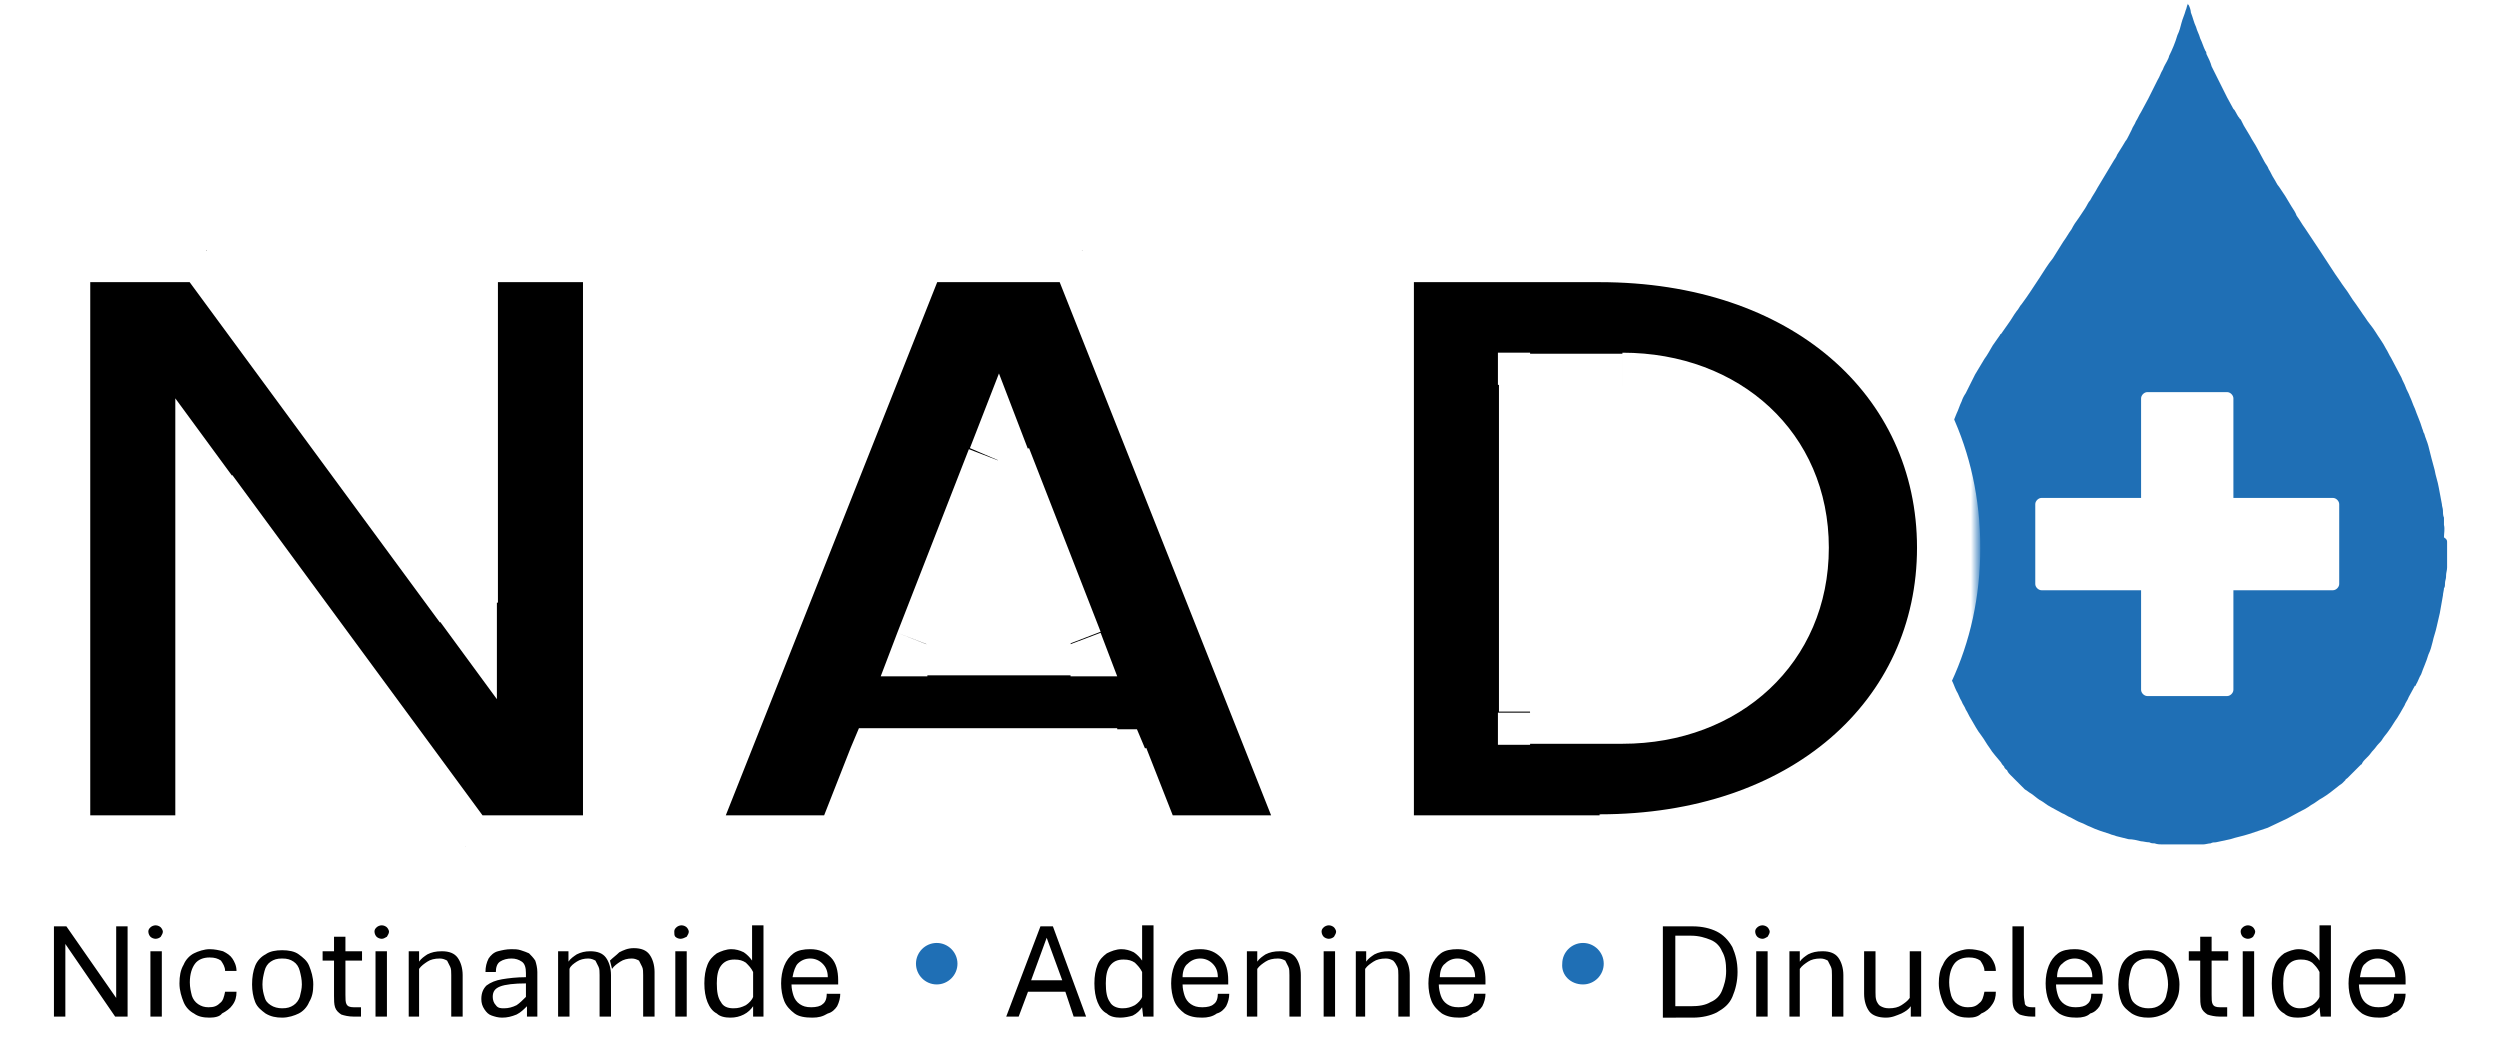 <?xml version="1.0" encoding="utf-8"?>
<!-- Generator: Adobe Illustrator 27.6.1, SVG Export Plug-In . SVG Version: 6.00 Build 0)  -->
<svg version="1.1" id="Layer_1" xmlns="http://www.w3.org/2000/svg" xmlns:xlink="http://www.w3.org/1999/xlink" x="0px" y="0px"
	 viewBox="0 0 241 100" style="enable-background:new 0 0 241 100;" xml:space="preserve">
<style type="text/css">
	.st0{clip-path:url(#SVGID_00000014632084224892973620000001337763572075279295_);}
	.st1{fill-rule:evenodd;clip-rule:evenodd;fill:#1F6FB5;}
	.st2{fill:#FFFFFF;}
	.st3{fill:#FFFFFF;filter:url(#Adobe_OpacityMaskFilter);}
	.st4{mask:url(#mask0_1859_4727_00000091016949133106675610000001872457272590881976_);}
	.st5{fill:#1F6FB5;}
</style>
<g>
	<defs>
		<rect id="SVGID_1_" width="240.8" height="100"/>
	</defs>
	<clipPath id="SVGID_00000045590068306804890820000006452354470457479572_">
		<use xlink:href="#SVGID_1_"  style="overflow:visible;"/>
	</clipPath>
	<g style="clip-path:url(#SVGID_00000045590068306804890820000006452354470457479572_);">
		<path class="st1" d="M235.9,52.3v1.2c0,0.1,0,0.2,0,0.4c0,0.1,0,0.2,0,0.3c0,0.2,0,0.3,0,0.5c0,0,0,0,0,0c0,0.3-0.1,0.5-0.1,0.8
			c0,0,0,0.1,0,0.1c0,0.2-0.1,0.4-0.1,0.6c0,0.2,0,0.4-0.1,0.5c0,0.2-0.1,0.5-0.1,0.7c-0.1,0.6-0.2,1.1-0.3,1.7
			c-0.1,0.4-0.2,0.9-0.3,1.3c-0.1,0.5-0.3,1-0.4,1.5c-0.1,0.4-0.2,0.8-0.4,1.2c-0.2,0.7-0.5,1.3-0.7,1.9c-0.2,0.3-0.3,0.7-0.5,1
			c0,0.1,0,0.1-0.1,0.1c-0.2,0.4-0.4,0.7-0.6,1.1c-0.1,0.3-0.3,0.5-0.4,0.8c-0.1,0.2-0.3,0.5-0.4,0.7c-0.1,0.2-0.2,0.3-0.3,0.5
			c-0.3,0.4-0.5,0.8-0.8,1.2c-0.2,0.3-0.4,0.5-0.6,0.8c-0.1,0.2-0.3,0.4-0.4,0.5c-0.2,0.2-0.3,0.4-0.5,0.6c-0.2,0.2-0.3,0.4-0.5,0.6
			c0,0-0.1,0.1-0.1,0.1c-0.1,0.1-0.1,0.1-0.2,0.2c-0.1,0.1-0.2,0.2-0.3,0.4c0,0.1-0.1,0.1-0.1,0.1c-0.4,0.4-0.7,0.7-1.1,1.1
			c-0.1,0.1-0.1,0.1-0.2,0.2c-0.1,0.1-0.2,0.1-0.2,0.2c-0.1,0.1-0.2,0.2-0.3,0.3c-0.1,0.1-0.3,0.2-0.4,0.3c-0.5,0.4-1,0.8-1.5,1.1
			c-0.4,0.2-0.7,0.5-1.1,0.7c-0.4,0.3-0.8,0.5-1.2,0.7c-0.4,0.2-0.7,0.4-1.1,0.6c-0.6,0.3-1.3,0.6-1.9,0.9c-0.6,0.2-1.2,0.4-1.8,0.6
			c-0.6,0.2-1.2,0.3-1.8,0.5c-0.5,0.1-0.9,0.2-1.4,0.3c-0.2,0-0.3,0-0.5,0.1c-0.2,0-0.5,0.1-0.7,0.1c0,0-0.1,0-0.1,0
			c-0.1,0-0.2,0-0.4,0c-0.1,0-0.2,0-0.3,0c-0.2,0-0.4,0-0.6,0c-0.1,0-0.1,0-0.2,0c-0.4,0-0.8,0-1.2,0c-0.1,0-0.1,0-0.2,0
			c-0.2,0-0.4,0-0.6,0c-0.1,0-0.3,0-0.4,0c0,0,0,0,0,0c-0.2,0-0.4,0-0.7-0.1c-0.2,0-0.3,0-0.5-0.1c-0.3,0-0.6-0.1-0.8-0.1
			c-0.4-0.1-0.8-0.2-1.2-0.2c-0.4-0.1-0.8-0.2-1.2-0.3c-0.2-0.1-0.4-0.1-0.6-0.2c-0.6-0.2-1.3-0.4-1.9-0.7c-0.3-0.1-0.6-0.3-0.9-0.4
			c-0.3-0.1-0.6-0.3-1-0.5c-0.3-0.1-0.5-0.3-0.8-0.4c-0.4-0.2-0.7-0.4-1.1-0.6c-0.4-0.2-0.7-0.5-1.1-0.7c-0.3-0.2-0.5-0.4-0.8-0.6
			c-0.2-0.1-0.4-0.3-0.6-0.4c0,0-0.1-0.1-0.1-0.1c-0.1-0.1-0.3-0.3-0.4-0.4c-0.1-0.1-0.2-0.2-0.3-0.3c-0.1-0.1-0.2-0.2-0.3-0.3
			c-0.1-0.1-0.2-0.2-0.3-0.3c-0.1-0.1-0.2-0.2-0.3-0.4c0-0.1-0.1-0.1-0.1-0.1c-0.1-0.1-0.2-0.2-0.2-0.3c-0.1-0.1-0.2-0.2-0.3-0.4
			c-0.4-0.5-0.8-0.9-1.1-1.4c-0.3-0.4-0.5-0.8-0.8-1.2c-0.4-0.5-0.7-1.1-1-1.6c-0.2-0.3-0.3-0.6-0.5-0.9c-0.1-0.3-0.3-0.5-0.4-0.8
			c-0.2-0.3-0.3-0.7-0.5-1c-0.2-0.4-0.3-0.8-0.5-1.1c-0.1-0.2-0.2-0.5-0.3-0.7c-0.2-0.5-0.3-1-0.5-1.4c-0.1-0.4-0.3-0.9-0.4-1.3
			c-0.1-0.2-0.1-0.5-0.2-0.7c-0.1-0.6-0.3-1.2-0.4-1.7c-0.1-0.4-0.2-0.8-0.2-1.2c0-0.3-0.1-0.6-0.1-0.9c0-0.2,0-0.4-0.1-0.5
			c0-0.1,0-0.1,0-0.2c0-0.1,0-0.2,0-0.3c0,0,0,0,0,0c0-0.3,0-0.5-0.1-0.8c0-0.1,0-0.2,0-0.3c0-0.1,0-0.2,0-0.2c0-0.1,0-0.3,0-0.4
			c0-0.1,0-0.1,0-0.2c0-0.2,0-0.3,0-0.5c0-0.5,0-1,0-1.6c0-0.1,0-0.2,0-0.4c0-0.1,0-0.2,0-0.4c0-0.2,0-0.4,0-0.5c0,0,0,0,0,0
			c0-0.2,0-0.5,0.1-0.7c0-0.1,0-0.1,0-0.2c0,0,0-0.1,0-0.1c0-0.2,0.1-0.5,0.1-0.7c0.1-0.5,0.1-0.9,0.2-1.4c0.1-0.4,0.2-0.8,0.2-1.2
			c0.1-0.4,0.2-0.9,0.3-1.3c0.1-0.3,0.2-0.7,0.3-1c0.1-0.3,0.2-0.6,0.2-0.8c0.2-0.6,0.4-1.2,0.6-1.8c0.1-0.2,0.2-0.5,0.2-0.7
			c0.2-0.5,0.4-1,0.6-1.5c0.2-0.4,0.3-0.8,0.5-1.2c0.1-0.3,0.2-0.5,0.4-0.8c0.1-0.2,0.2-0.4,0.3-0.6c0.2-0.4,0.4-0.8,0.6-1.2
			c0.3-0.5,0.6-1,0.9-1.5c0.3-0.4,0.5-0.8,0.8-1.3c0.2-0.3,0.5-0.7,0.7-1c0,0,0-0.1,0.1-0.1c0.2-0.3,0.5-0.7,0.7-1
			c0.3-0.4,0.5-0.8,0.8-1.2c0.2-0.2,0.3-0.5,0.5-0.7c0.6-0.8,1.1-1.6,1.7-2.5c0.4-0.6,0.8-1.3,1.3-1.9c0.3-0.5,0.7-1.1,1-1.6
			c0.3-0.4,0.5-0.8,0.8-1.2c0.2-0.4,0.4-0.7,0.7-1.1c0.2-0.3,0.4-0.6,0.6-0.9c0.2-0.3,0.3-0.6,0.5-0.8c0.2-0.4,0.5-0.8,0.7-1.2
			c0.3-0.5,0.6-1,0.9-1.5c0.2-0.3,0.4-0.7,0.6-1c0.1-0.2,0.3-0.4,0.4-0.7c0.2-0.3,0.3-0.5,0.5-0.8l0.3-0.5c0.1-0.1,0.2-0.3,0.3-0.5
			c0.1-0.2,0.2-0.4,0.3-0.6c0.1-0.3,0.3-0.5,0.4-0.8c0,0,0,0,0,0c0.2-0.3,0.3-0.6,0.5-0.9c0.2-0.4,0.5-0.9,0.7-1.3
			c0.3-0.6,0.6-1.2,0.9-1.8c0.2-0.3,0.3-0.7,0.5-1c0.1-0.3,0.3-0.6,0.4-0.8c0.1-0.2,0.2-0.4,0.2-0.5c0.3-0.6,0.6-1.3,0.8-2
			c0.2-0.4,0.3-0.8,0.4-1.2c0.1-0.4,0.3-0.8,0.4-1.2c0.1-0.2,0.1-0.4,0.2-0.6c0,0,0-0.1,0-0.1c0,0,0,0,0,0c0,0,0,0,0,0
			c0,0.1,0,0.1,0.1,0.2c0.1,0.2,0.2,0.5,0.2,0.7c0.2,0.5,0.3,1,0.5,1.4c0.1,0.4,0.3,0.7,0.4,1.1c0.2,0.4,0.3,0.8,0.5,1.2
			c0.1,0.1,0.1,0.2,0.1,0.3c0.2,0.4,0.4,0.8,0.5,1.2c0.5,1,1,2,1.5,3c0.2,0.4,0.4,0.7,0.6,1.1c0,0,0.1,0.1,0.1,0.1
			c0.2,0.3,0.3,0.6,0.5,0.8c0,0,0,0.1,0.1,0.1c0.1,0.2,0.2,0.4,0.3,0.6c0.2,0.3,0.4,0.7,0.6,1c0.2,0.4,0.5,0.8,0.7,1.2
			c0.2,0.4,0.5,0.9,0.7,1.3c0.1,0.2,0.3,0.4,0.4,0.7c0.2,0.3,0.3,0.6,0.5,0.9c0.2,0.3,0.3,0.6,0.5,0.8c0.2,0.3,0.4,0.6,0.6,0.9
			c0.2,0.3,0.4,0.7,0.6,1c0.2,0.3,0.4,0.6,0.5,0.9c0.3,0.4,0.5,0.8,0.8,1.2c1,1.5,2,3,2.9,4.4c0.3,0.4,0.6,0.9,0.9,1.3
			c0.4,0.5,0.7,1.1,1.1,1.6c0.3,0.4,0.6,0.9,0.9,1.3c0.3,0.5,0.7,0.9,1,1.4c0.3,0.5,0.7,1,1,1.6c0.2,0.3,0.3,0.6,0.5,0.9
			c0,0,0,0,0,0c0.3,0.6,0.7,1.3,1,1.9c0.1,0.3,0.3,0.6,0.4,0.9c0.1,0.3,0.3,0.6,0.4,0.9c0.2,0.4,0.3,0.8,0.5,1.2
			c0.2,0.6,0.5,1.2,0.7,1.9c0.1,0.2,0.1,0.4,0.2,0.5c0.1,0.4,0.3,0.8,0.4,1.2c0.2,0.8,0.4,1.6,0.6,2.3c0.1,0.6,0.3,1.1,0.4,1.7
			c0.1,0.5,0.2,1.1,0.3,1.6c0,0.2,0.1,0.4,0.1,0.6c0,0.2,0,0.5,0.1,0.7c0,0.2,0,0.5,0,0.7c0.1,0.4,0,0.8,0,1.2
			C235.9,52,235.9,52.1,235.9,52.3L235.9,52.3z"/>
		<path class="st2" d="M224.9,48h-9.6v-9.6c0-0.3-0.3-0.6-0.6-0.6h-7.7c-0.3,0-0.6,0.3-0.6,0.6V48h-9.6c-0.3,0-0.6,0.3-0.6,0.6v7.7
			c0,0.3,0.3,0.6,0.6,0.6h9.6v9.6c0,0.3,0.3,0.6,0.6,0.6h7.7c0.3,0,0.6-0.3,0.6-0.6v-9.6h9.6c0.3,0,0.6-0.3,0.6-0.6v-7.7
			C225.5,48.3,225.2,48,224.9,48z"/>
		<path d="M5.6,81.6V24.1h14.3l25,34v-34h14.3v57.5H44.9l-25-34v34H5.6z M111,81.6l-3.3-8.4H84.9l-3.3,8.4H65.5l22.8-57.5h16.1
			L127,81.6H111z M89.3,62.1h13.9l-6.9-17.7L89.3,62.1z M133.2,81.6V24.1h21c19.7,0,33.6,11.9,33.6,28.7S174,81.6,154.2,81.6H133.2z
			 M147.5,68.7h8.9c9.8,0,16.8-6.6,16.8-15.8s-7-15.7-16.8-15.7h-8.9V68.7z"/>
		<defs>
			<filter id="Adobe_OpacityMaskFilter" filterUnits="userSpaceOnUse" x="2.5" y="21.1" width="188.4" height="63.6">
				<feColorMatrix  type="matrix" values="1 0 0 0 0  0 1 0 0 0  0 0 1 0 0  0 0 0 1 0"/>
			</filter>
		</defs>
		
			<mask maskUnits="userSpaceOnUse" x="2.5" y="21.1" width="188.4" height="63.6" id="mask0_1859_4727_00000091016949133106675610000001872457272590881976_">
			<path class="st3" d="M191.8,20.4H2v65.3h189.8V20.4z"/>
			<path d="M5.6,81.6V24.1h14.3l25,34v-34h14.3v57.5H44.9l-25-34v34H5.6z M111,81.6l-3.3-8.4H84.9l-3.3,8.4H65.5l22.8-57.5h16.1
				L127,81.6H111z M89.3,62.1h13.9l-6.9-17.7L89.3,62.1z M133.2,81.6V24.1h21c19.7,0,33.6,11.9,33.6,28.7S174,81.6,154.2,81.6H133.2
				z M147.5,68.7h8.9c9.8,0,16.8-6.6,16.8-15.8s-7-15.7-16.8-15.7h-8.9V68.7z"/>
		</mask>
		<g class="st4">
			<path class="st2" d="M5.6,81.6H2.5v3.1h3.1V81.6z M5.6,24.1v-3.1H2.5v3.1H5.6z M19.9,24.1l2.5-1.8l-0.9-1.2h-1.5V24.1z
				 M44.9,58.1l-2.5,1.8l5.5,7.5v-9.3H44.9z M44.9,24.1v-3.1h-3.1v3.1H44.9z M59.2,24.1h3.1v-3.1h-3.1V24.1z M59.2,81.6v3.1h3.1
				v-3.1H59.2z M44.9,81.6l-2.5,1.8l0.9,1.2h1.5V81.6z M19.9,47.7l2.5-1.8l-5.5-7.5v9.3H19.9z M19.9,81.6v3.1H23v-3.1H19.9z
				 M8.7,81.6V24.1H2.5v57.5H8.7z M5.6,27.2h14.3v-6.1H5.6V27.2z M17.4,26l25,34l4.9-3.6l-25-34L17.4,26z M48,58.1v-34h-6.1v34H48z
				 M44.9,27.2h14.3v-6.1H44.9V27.2z M56.2,24.1v57.5h6.1V24.1H56.2z M59.2,78.6H44.9v6.1h14.3V78.6z M47.4,79.8l-25-34l-4.9,3.6
				l25,34L47.4,79.8z M16.9,47.7v34H23v-34H16.9z M19.9,78.6H5.6v6.1h14.3V78.6z M111,81.6l-2.8,1.1l0.8,1.9h2.1V81.6z M107.6,73.3
				l2.8-1.1l-0.8-1.9h-2.1V73.3z M84.9,73.3v-3.1h-2.1L82,72.1L84.9,73.3z M81.5,81.6v3.1h2.1l0.8-1.9L81.5,81.6z M65.5,81.6
				l-2.8-1.1L61,84.7h4.5V81.6z M88.2,24.1v-3.1h-2.1L85.4,23L88.2,24.1z M104.3,24.1l2.8-1.1l-0.8-1.9h-2.1V24.1z M127,81.6v3.1
				h4.5l-1.7-4.2L127,81.6z M89.3,62.1l-2.8-1.1l-1.6,4.2h4.5V62.1z M103.2,62.1v3.1h4.5l-1.6-4.2L103.2,62.1z M96.3,44.4l2.8-1.1
				L96.3,36l-2.8,7.2L96.3,44.4z M113.8,80.5l-3.3-8.4l-5.7,2.3l3.3,8.4L113.8,80.5z M107.6,70.2H84.9v6.1h22.8V70.2z M82,72.1
				l-3.3,8.4l5.7,2.3l3.3-8.4L82,72.1z M81.5,78.6H65.5v6.1h16.1V78.6z M68.3,82.8l22.8-57.5L85.4,23L62.6,80.5L68.3,82.8z
				 M88.2,27.2h16.1v-6.1H88.2V27.2z M101.4,25.3l22.8,57.5l5.7-2.3L107.1,23L101.4,25.3z M127,78.6H111v6.1H127V78.6z M89.3,65.1
				h13.9V59H89.3V65.1z M106.1,60.9l-6.9-17.7l-5.7,2.2l6.9,17.7L106.1,60.9z M93.4,43.3l-6.9,17.7l5.7,2.2l6.9-17.7L93.4,43.3z
				 M133.2,81.6h-3.1v3.1h3.1V81.6z M133.2,24.1v-3.1h-3.1v3.1H133.2z M147.5,68.7h-3.1v3.1h3.1V68.7z M147.5,37.1v-3.1h-3.1v3.1
				H147.5z M136.3,81.6V24.1h-6.1v57.5H136.3z M133.2,27.2h21v-6.1h-21V27.2z M154.2,27.2c18.5,0,30.6,10.9,30.6,25.6h6.1
				c0-18.9-15.7-31.8-36.7-31.8V27.2z M184.8,52.8c0,14.7-12.1,25.7-30.6,25.7v6.1c21,0,36.7-12.9,36.7-31.8H184.8z M154.2,78.6h-21
				v6.1h21V78.6z M147.5,71.7h8.9v-6.1h-8.9V71.7z M156.4,71.7c11.3,0,19.9-7.8,19.9-18.9h-6.1c0,7.3-5.5,12.8-13.8,12.8V71.7z
				 M176.3,52.8c0-11.1-8.6-18.8-19.9-18.8v6.1c8.3,0,13.8,5.4,13.8,12.7H176.3z M156.4,34.1h-8.9v6.1h8.9V34.1z M144.5,37.1v31.5
				h6.1V37.1H144.5z"/>
		</g>
		<path d="M5.2,98v-8.7h1.2l4.8,6.9v-6.9h1.1V98h-1.2L6.3,91V98H5.2z M14.5,98v-6.3h1.1V98H14.5z M15,90.5c-0.2,0-0.4-0.1-0.5-0.2
			c-0.1-0.1-0.2-0.3-0.2-0.5c0-0.2,0.1-0.3,0.2-0.4c0.1-0.1,0.3-0.2,0.5-0.2c0.2,0,0.4,0.1,0.5,0.2c0.1,0.1,0.2,0.3,0.2,0.4
			c0,0.2-0.1,0.3-0.2,0.5C15.4,90.4,15.2,90.5,15,90.5z M20.2,98.1c-0.6,0-1.1-0.1-1.5-0.4c-0.4-0.2-0.8-0.6-1-1.1
			c-0.2-0.5-0.4-1.1-0.4-1.8c0-0.7,0.1-1.3,0.4-1.8c0.2-0.5,0.6-0.9,1-1.1c0.4-0.2,1-0.4,1.5-0.4c0.5,0,0.9,0.1,1.3,0.2
			c0.4,0.2,0.7,0.4,0.9,0.7c0.2,0.3,0.4,0.7,0.4,1.2h-1.1c0-0.4-0.2-0.7-0.4-1c-0.3-0.2-0.6-0.3-1.1-0.3c-0.6,0-1.1,0.2-1.4,0.6
			c-0.3,0.4-0.5,1-0.5,1.8c0,0.5,0.1,0.9,0.2,1.3c0.1,0.3,0.3,0.6,0.6,0.8c0.3,0.2,0.6,0.3,1,0.3c0.5,0,0.8-0.1,1.1-0.4
			c0.3-0.2,0.4-0.6,0.5-1.1h1.1c0,0.5-0.1,0.9-0.4,1.3c-0.2,0.3-0.6,0.6-1,0.8C21.2,98,20.7,98.1,20.2,98.1z M27.2,98.1
			c-0.6,0-1.1-0.1-1.6-0.4c-0.4-0.3-0.8-0.6-1-1.1c-0.2-0.5-0.3-1.1-0.3-1.7c0-0.7,0.1-1.3,0.3-1.8c0.2-0.5,0.6-0.9,1-1.1
			c0.4-0.3,1-0.4,1.6-0.4c0.6,0,1.2,0.1,1.6,0.4c0.4,0.3,0.8,0.6,1,1.1c0.2,0.5,0.4,1.1,0.4,1.8c0,0.7-0.1,1.2-0.4,1.7
			c-0.2,0.5-0.6,0.9-1,1.1C28.4,97.9,27.8,98.1,27.2,98.1z M27.2,97.2c0.5,0,0.8-0.1,1.1-0.3c0.3-0.2,0.5-0.5,0.6-0.8
			c0.1-0.4,0.2-0.8,0.2-1.2c0-0.5-0.1-0.9-0.2-1.3c-0.1-0.4-0.3-0.7-0.6-0.9c-0.3-0.2-0.6-0.3-1.1-0.3c-0.5,0-0.8,0.1-1.1,0.3
			c-0.3,0.2-0.5,0.5-0.6,0.9c-0.1,0.4-0.2,0.8-0.2,1.3c0,0.5,0.1,0.9,0.2,1.2c0.1,0.4,0.3,0.6,0.6,0.8
			C26.4,97.1,26.8,97.2,27.2,97.2z M34.1,98c-0.5,0-0.9-0.1-1.2-0.2c-0.3-0.2-0.5-0.4-0.6-0.7c-0.1-0.3-0.1-0.7-0.1-1.1v-3.4h-1.1
			v-0.9h1.1v-1.4h1.1v1.4h1.6v0.9h-1.6v3.3c0,0.4,0,0.7,0.1,0.9c0.1,0.2,0.3,0.3,0.7,0.3h0.7V98H34.1z M36.2,98v-6.3h1.1V98H36.2z
			 M36.8,90.5c-0.2,0-0.4-0.1-0.5-0.2c-0.1-0.1-0.2-0.3-0.2-0.5c0-0.2,0.1-0.3,0.2-0.4c0.1-0.1,0.3-0.2,0.5-0.2
			c0.2,0,0.4,0.1,0.5,0.2c0.1,0.1,0.2,0.3,0.2,0.4c0,0.2-0.1,0.3-0.2,0.5C37.1,90.4,37,90.5,36.8,90.5z M39.4,98v-6.3h1l0,1
			c0.2-0.3,0.5-0.5,0.8-0.7c0.4-0.2,0.8-0.3,1.4-0.3c0.7,0,1.2,0.2,1.5,0.6c0.3,0.4,0.5,1,0.5,1.7V98h-1.1V94c0-0.3,0-0.6-0.1-0.8
			c-0.1-0.2-0.2-0.4-0.3-0.6c-0.2-0.1-0.4-0.2-0.7-0.2c-0.5,0-0.9,0.1-1.2,0.3c-0.3,0.2-0.6,0.4-0.8,0.7V98H39.4z M48.4,98.1
			c-0.4,0-0.7-0.1-1-0.2c-0.3-0.1-0.5-0.3-0.7-0.6c-0.2-0.3-0.3-0.6-0.3-1c0-0.6,0.2-1,0.5-1.3c0.4-0.3,0.9-0.5,1.5-0.6
			c0.6-0.1,1.4-0.2,2.3-0.2v-0.4c0-0.5-0.1-0.9-0.4-1.1c-0.3-0.2-0.6-0.3-1-0.3c-0.4,0-0.8,0.1-1.1,0.3c-0.3,0.2-0.4,0.6-0.4,1h-1
			c0-0.5,0.1-0.9,0.3-1.3c0.2-0.3,0.5-0.6,0.9-0.7c0.4-0.1,0.8-0.2,1.3-0.2c0.3,0,0.6,0,0.9,0.1c0.3,0.1,0.6,0.2,0.8,0.3
			c0.2,0.2,0.4,0.4,0.6,0.7c0.1,0.3,0.2,0.7,0.2,1.1V98h-1l0-1c-0.3,0.3-0.6,0.6-1,0.8C49.3,98,48.9,98.1,48.4,98.1z M48.6,97.2
			c0.4,0,0.8-0.1,1.2-0.3c0.3-0.2,0.6-0.5,0.9-0.8v-1.3c-1.1,0-2,0.1-2.5,0.3c-0.5,0.2-0.7,0.5-0.7,1c0,0.3,0.1,0.6,0.3,0.8
			C48,97.2,48.3,97.2,48.6,97.2z M53.8,98v-6.3h1l0,1c0.2-0.3,0.5-0.5,0.8-0.7c0.4-0.2,0.8-0.3,1.3-0.3c0.7,0,1.2,0.2,1.5,0.6
			c0.3,0.4,0.5,1,0.5,1.7V98h-1.1V94c0-0.3,0-0.6-0.1-0.8c-0.1-0.2-0.2-0.4-0.3-0.6c-0.2-0.1-0.4-0.2-0.7-0.2
			c-0.4,0-0.8,0.1-1.1,0.3c-0.3,0.2-0.6,0.4-0.7,0.7V98H53.8z M62,98V94c0-0.3,0-0.6-0.1-0.8c-0.1-0.2-0.2-0.4-0.3-0.6
			c-0.2-0.1-0.4-0.2-0.7-0.2c-0.4,0-0.8,0.1-1.1,0.3c-0.3,0.2-0.6,0.4-0.8,0.7l-0.2-0.8c0.3-0.3,0.6-0.5,0.9-0.8
			c0.4-0.2,0.8-0.4,1.4-0.4c0.7,0,1.2,0.2,1.5,0.6c0.3,0.4,0.5,1,0.5,1.7V98H62z M65.1,98v-6.3h1.1V98H65.1z M65.6,90.5
			c-0.2,0-0.4-0.1-0.5-0.2C65,90.2,65,90,65,89.8c0-0.2,0.1-0.3,0.2-0.4c0.1-0.1,0.3-0.2,0.5-0.2c0.2,0,0.4,0.1,0.5,0.2
			c0.1,0.1,0.2,0.3,0.2,0.4c0,0.2-0.1,0.3-0.2,0.5C66,90.4,65.8,90.5,65.6,90.5z M70.4,98.1c-0.5,0-1-0.1-1.3-0.4
			c-0.4-0.2-0.7-0.6-0.9-1.1c-0.2-0.5-0.3-1.1-0.3-1.8c0-0.7,0.1-1.3,0.3-1.8c0.2-0.5,0.5-0.8,0.9-1.1c0.4-0.2,0.9-0.4,1.4-0.4
			c0.4,0,0.8,0.1,1.2,0.3c0.3,0.2,0.6,0.5,0.8,0.8v-3.4h1.1V98h-1L72.6,97c-0.2,0.3-0.5,0.6-0.9,0.8C71.3,98,70.9,98.1,70.4,98.1z
			 M70.7,97.2c0.5,0,0.8-0.1,1.2-0.3c0.3-0.2,0.6-0.5,0.7-0.8v-2.4c-0.2-0.4-0.4-0.6-0.7-0.9c-0.3-0.2-0.6-0.3-1.1-0.3
			c-0.6,0-1,0.2-1.3,0.6c-0.3,0.4-0.4,1-0.4,1.7c0,0.8,0.1,1.4,0.4,1.8C69.7,97,70.1,97.2,70.7,97.2z M78.3,98.1
			c-0.7,0-1.3-0.1-1.7-0.4c-0.4-0.3-0.8-0.7-1-1.2c-0.2-0.5-0.3-1.1-0.3-1.7c0-0.6,0.1-1.2,0.3-1.7c0.2-0.5,0.5-0.9,0.9-1.2
			c0.4-0.3,1-0.4,1.6-0.4c0.9,0,1.5,0.3,2,0.8c0.5,0.5,0.7,1.3,0.7,2.2c0,0.1,0,0.1,0,0.2c0,0.1,0,0.1,0,0.2h-4.5
			c0,0.4,0.1,0.8,0.2,1.1c0.1,0.3,0.3,0.6,0.6,0.8c0.3,0.2,0.6,0.3,1.1,0.3c0.5,0,0.9-0.1,1.1-0.3c0.3-0.2,0.4-0.6,0.4-1H81
			c0,0.4-0.1,0.8-0.3,1.2c-0.2,0.3-0.5,0.6-0.9,0.7C79.3,98,78.9,98.1,78.3,98.1z M76.4,94.2h3.4c0-0.6-0.2-1-0.5-1.3
			c-0.3-0.3-0.7-0.5-1.2-0.5c-0.5,0-0.9,0.2-1.2,0.5C76.7,93.1,76.5,93.6,76.4,94.2z"/>
		<path class="st5" d="M90.3,94.9c1.1,0,2-0.9,2-2c0-1.1-0.9-2-2-2s-2,0.9-2,2C88.3,94,89.2,94.9,90.3,94.9z"/>
		<path d="M97,98l3.3-8.7h1.2l3.2,8.7h-1.2l-0.8-2.4h-3.6L98.2,98H97z M99.4,94.5h3l-1.5-4.1L99.4,94.5z M108,98.1
			c-0.5,0-1-0.1-1.3-0.4c-0.4-0.2-0.7-0.6-0.9-1.1c-0.2-0.5-0.3-1.1-0.3-1.8c0-0.7,0.1-1.3,0.3-1.8c0.2-0.5,0.5-0.8,0.9-1.1
			c0.4-0.2,0.9-0.4,1.4-0.4c0.4,0,0.8,0.1,1.2,0.3c0.3,0.2,0.6,0.5,0.8,0.8v-3.4h1.1V98h-1l-0.1-0.9c-0.2,0.3-0.5,0.6-0.9,0.8
			C108.9,98,108.4,98.1,108,98.1z M108.2,97.2c0.5,0,0.8-0.1,1.2-0.3c0.3-0.2,0.6-0.5,0.7-0.8v-2.4c-0.2-0.4-0.4-0.6-0.7-0.9
			c-0.3-0.2-0.6-0.3-1.1-0.3c-0.6,0-1,0.2-1.3,0.6c-0.3,0.4-0.4,1-0.4,1.7c0,0.8,0.1,1.4,0.4,1.8C107.2,97,107.7,97.2,108.2,97.2z
			 M115.9,98.1c-0.7,0-1.2-0.1-1.7-0.4c-0.4-0.3-0.8-0.7-1-1.2c-0.2-0.5-0.3-1.1-0.3-1.7c0-0.6,0.1-1.2,0.3-1.7
			c0.2-0.5,0.5-0.9,0.9-1.2c0.4-0.3,1-0.4,1.6-0.4c0.9,0,1.5,0.3,2,0.8c0.5,0.5,0.7,1.3,0.7,2.2c0,0.1,0,0.1,0,0.2
			c0,0.1,0,0.1,0,0.2H114c0,0.4,0.1,0.8,0.2,1.1c0.1,0.3,0.3,0.6,0.6,0.8c0.3,0.2,0.6,0.3,1.1,0.3c0.5,0,0.9-0.1,1.1-0.3
			c0.3-0.2,0.4-0.6,0.4-1h1.1c0,0.4-0.1,0.8-0.3,1.2c-0.2,0.3-0.5,0.6-0.9,0.7C116.9,98,116.4,98.1,115.9,98.1z M114,94.2h3.4
			c0-0.6-0.2-1-0.5-1.3s-0.7-0.5-1.2-0.5c-0.5,0-0.9,0.2-1.2,0.5C114.2,93.1,114,93.6,114,94.2z M120.2,98v-6.3h1l0,1
			c0.2-0.3,0.5-0.5,0.8-0.7c0.4-0.2,0.8-0.3,1.4-0.3c0.7,0,1.2,0.2,1.5,0.6c0.3,0.4,0.5,1,0.5,1.7V98h-1.1V94c0-0.3,0-0.6-0.1-0.8
			c-0.1-0.2-0.2-0.4-0.3-0.6c-0.2-0.1-0.4-0.2-0.7-0.2c-0.5,0-0.9,0.1-1.2,0.3c-0.3,0.2-0.6,0.4-0.8,0.7V98H120.2z M127.6,98v-6.3
			h1.1V98H127.6z M128.1,90.5c-0.2,0-0.4-0.1-0.5-0.2c-0.1-0.1-0.2-0.3-0.2-0.5c0-0.2,0.1-0.3,0.2-0.4c0.1-0.1,0.3-0.2,0.5-0.2
			c0.2,0,0.4,0.1,0.5,0.2c0.1,0.1,0.2,0.3,0.2,0.4c0,0.2-0.1,0.3-0.2,0.5C128.5,90.4,128.3,90.5,128.1,90.5z M130.7,98v-6.3h1l0,1
			c0.2-0.3,0.5-0.5,0.8-0.7c0.4-0.2,0.8-0.3,1.4-0.3c0.7,0,1.2,0.2,1.5,0.6c0.3,0.4,0.5,1,0.5,1.7V98h-1.1V94c0-0.3,0-0.6-0.1-0.8
			c-0.1-0.2-0.2-0.4-0.4-0.6c-0.2-0.1-0.4-0.2-0.7-0.2c-0.5,0-0.9,0.1-1.2,0.3c-0.3,0.2-0.6,0.4-0.8,0.7V98H130.7z M140.7,98.1
			c-0.7,0-1.2-0.1-1.7-0.4c-0.4-0.3-0.8-0.7-1-1.2c-0.2-0.5-0.3-1.1-0.3-1.7c0-0.6,0.1-1.2,0.3-1.7c0.2-0.5,0.5-0.9,0.9-1.2
			c0.4-0.3,1-0.4,1.6-0.4c0.9,0,1.5,0.3,2,0.8c0.5,0.5,0.7,1.3,0.7,2.2c0,0.1,0,0.1,0,0.2c0,0.1,0,0.1,0,0.2h-4.5
			c0,0.4,0.1,0.8,0.2,1.1c0.1,0.3,0.3,0.6,0.6,0.8c0.3,0.2,0.6,0.3,1.1,0.3c0.5,0,0.9-0.1,1.1-0.3c0.3-0.2,0.4-0.6,0.4-1h1.1
			c0,0.4-0.1,0.8-0.3,1.2c-0.2,0.3-0.5,0.6-0.9,0.7C141.7,98,141.2,98.1,140.7,98.1z M138.8,94.2h3.4c0-0.6-0.2-1-0.5-1.3
			c-0.3-0.3-0.7-0.5-1.2-0.5c-0.5,0-0.9,0.2-1.2,0.5C139,93.1,138.8,93.6,138.8,94.2z"/>
		<path class="st5" d="M152.6,94.9c1.1,0,2-0.9,2-2c0-1.1-0.9-2-2-2s-2,0.9-2,2C150.5,94,151.4,94.9,152.6,94.9z"/>
		<path d="M160.3,98v-8.7h2.9c0.9,0,1.7,0.2,2.3,0.5c0.6,0.3,1.1,0.8,1.5,1.5c0.3,0.7,0.5,1.4,0.5,2.4c0,0.9-0.2,1.7-0.5,2.4
			c-0.3,0.7-0.8,1.1-1.5,1.5c-0.6,0.3-1.4,0.5-2.3,0.5H160.3z M161.5,97h1.5c0.8,0,1.4-0.1,1.9-0.4c0.5-0.2,0.9-0.6,1.1-1.1
			c0.2-0.5,0.4-1.1,0.4-1.9c0-0.8-0.1-1.4-0.4-1.9c-0.2-0.5-0.6-0.9-1.1-1.1c-0.5-0.2-1.1-0.4-1.9-0.4h-1.5V97z M169.3,98v-6.3h1.1
			V98H169.3z M169.9,90.5c-0.2,0-0.4-0.1-0.5-0.2c-0.1-0.1-0.2-0.3-0.2-0.5c0-0.2,0.1-0.3,0.2-0.4c0.1-0.1,0.3-0.2,0.5-0.2
			s0.4,0.1,0.5,0.2c0.1,0.1,0.2,0.3,0.2,0.4c0,0.2-0.1,0.3-0.2,0.5C170.2,90.4,170.1,90.5,169.9,90.5z M172.5,98v-6.3h1l0,1
			c0.2-0.3,0.5-0.5,0.8-0.7c0.4-0.2,0.8-0.3,1.4-0.3c0.7,0,1.2,0.2,1.5,0.6c0.3,0.4,0.5,1,0.5,1.7V98h-1.1V94c0-0.3,0-0.6-0.1-0.8
			c-0.1-0.2-0.2-0.4-0.3-0.6c-0.2-0.1-0.4-0.2-0.7-0.2c-0.5,0-0.9,0.1-1.2,0.3c-0.3,0.2-0.6,0.4-0.8,0.7V98H172.5z M181.8,98.1
			c-0.7,0-1.3-0.2-1.6-0.6c-0.3-0.4-0.5-1-0.5-1.7v-4.1h1.1v4c0,0.3,0,0.5,0.1,0.8c0.1,0.2,0.2,0.4,0.4,0.5c0.2,0.1,0.4,0.2,0.8,0.2
			c0.5,0,0.9-0.1,1.2-0.3c0.3-0.2,0.6-0.4,0.8-0.7v-4.5h1.1V98h-1l0-1c-0.2,0.3-0.5,0.5-0.9,0.7C182.8,97.9,182.4,98.1,181.8,98.1z
			 M189.8,98.1c-0.6,0-1.1-0.1-1.5-0.4c-0.4-0.2-0.8-0.6-1-1.1c-0.2-0.5-0.4-1.1-0.4-1.8c0-0.7,0.1-1.3,0.4-1.8
			c0.2-0.5,0.6-0.9,1-1.1c0.4-0.2,1-0.4,1.5-0.4c0.5,0,0.9,0.1,1.3,0.2c0.4,0.2,0.7,0.4,0.9,0.7c0.2,0.3,0.4,0.7,0.4,1.2h-1.1
			c0-0.4-0.2-0.7-0.4-1c-0.3-0.2-0.6-0.3-1.1-0.3c-0.6,0-1.1,0.2-1.4,0.6c-0.3,0.4-0.5,1-0.5,1.8c0,0.5,0.1,0.9,0.2,1.3
			c0.1,0.3,0.3,0.6,0.6,0.8c0.3,0.2,0.6,0.3,1,0.3c0.5,0,0.8-0.1,1.1-0.4c0.3-0.2,0.4-0.6,0.5-1.1h1.1c0,0.5-0.1,0.9-0.4,1.3
			c-0.2,0.3-0.5,0.6-1,0.8C190.7,98,190.3,98.1,189.8,98.1z M195.9,98c-0.5,0-0.9-0.1-1.2-0.2c-0.3-0.2-0.5-0.4-0.6-0.7
			c-0.1-0.3-0.1-0.7-0.1-1.1v-6.7h1.1v6.6c0,0.4,0.1,0.7,0.1,0.9c0.1,0.2,0.3,0.3,0.7,0.3h0.3V98H195.9z M200.2,98.1
			c-0.7,0-1.2-0.1-1.7-0.4c-0.4-0.3-0.8-0.7-1-1.2c-0.2-0.5-0.3-1.1-0.3-1.7c0-0.6,0.1-1.2,0.3-1.7c0.2-0.5,0.5-0.9,0.9-1.2
			c0.4-0.3,1-0.4,1.6-0.4c0.9,0,1.5,0.3,2,0.8c0.5,0.5,0.7,1.3,0.7,2.2c0,0.1,0,0.1,0,0.2c0,0.1,0,0.1,0,0.2h-4.5
			c0,0.4,0.1,0.8,0.2,1.1c0.1,0.3,0.3,0.6,0.6,0.8c0.3,0.2,0.6,0.3,1.1,0.3c0.5,0,0.9-0.1,1.1-0.3c0.3-0.2,0.4-0.6,0.4-1h1.1
			c0,0.4-0.1,0.8-0.3,1.2c-0.2,0.3-0.5,0.6-0.9,0.7C201.2,98,200.7,98.1,200.2,98.1z M198.3,94.2h3.4c0-0.6-0.2-1-0.5-1.3
			c-0.3-0.3-0.7-0.5-1.2-0.5c-0.5,0-0.9,0.2-1.2,0.5C198.5,93.1,198.3,93.6,198.3,94.2z M207.1,98.1c-0.6,0-1.1-0.1-1.6-0.4
			c-0.4-0.3-0.8-0.6-1-1.1c-0.2-0.5-0.3-1.1-0.3-1.7c0-0.7,0.1-1.3,0.3-1.8c0.2-0.5,0.6-0.9,1-1.1c0.4-0.3,1-0.4,1.6-0.4
			c0.6,0,1.2,0.1,1.6,0.4c0.4,0.3,0.8,0.6,1,1.1c0.2,0.5,0.4,1.1,0.4,1.8c0,0.7-0.1,1.2-0.4,1.7c-0.2,0.5-0.6,0.9-1,1.1
			C208.3,97.9,207.8,98.1,207.1,98.1z M207.1,97.2c0.5,0,0.8-0.1,1.1-0.3c0.3-0.2,0.5-0.5,0.6-0.8c0.1-0.4,0.2-0.8,0.2-1.2
			c0-0.5-0.1-0.9-0.2-1.3c-0.1-0.4-0.3-0.7-0.6-0.9c-0.3-0.2-0.6-0.3-1.1-0.3c-0.5,0-0.8,0.1-1.1,0.3c-0.3,0.2-0.5,0.5-0.6,0.9
			c-0.1,0.4-0.2,0.8-0.2,1.3c0,0.5,0.1,0.9,0.2,1.2c0.1,0.4,0.3,0.6,0.6,0.8C206.3,97.1,206.7,97.2,207.1,97.2z M214,98
			c-0.5,0-0.9-0.1-1.2-0.2c-0.3-0.2-0.5-0.4-0.6-0.7c-0.1-0.3-0.1-0.7-0.1-1.1v-3.4H211v-0.9h1.1v-1.4h1.1v1.4h1.6v0.9h-1.6v3.3
			c0,0.4,0,0.7,0.1,0.9c0.1,0.2,0.3,0.3,0.7,0.3h0.7V98H214z M216.2,98v-6.3h1.1V98H216.2z M216.7,90.5c-0.2,0-0.4-0.1-0.5-0.2
			c-0.1-0.1-0.2-0.3-0.2-0.5c0-0.2,0.1-0.3,0.2-0.4c0.1-0.1,0.3-0.2,0.5-0.2c0.2,0,0.4,0.1,0.5,0.2c0.1,0.1,0.2,0.3,0.2,0.4
			c0,0.2-0.1,0.3-0.2,0.5C217.1,90.4,216.9,90.5,216.7,90.5z M221.5,98.1c-0.5,0-1-0.1-1.3-0.4c-0.4-0.2-0.7-0.6-0.9-1.1
			c-0.2-0.5-0.3-1.1-0.3-1.8c0-0.7,0.1-1.3,0.3-1.8c0.2-0.5,0.5-0.8,0.9-1.1c0.4-0.2,0.9-0.4,1.4-0.4c0.4,0,0.8,0.1,1.2,0.3
			c0.3,0.2,0.6,0.5,0.8,0.8v-3.4h1.1V98h-1l-0.1-0.9c-0.2,0.3-0.5,0.6-0.9,0.8C222.4,98,222,98.1,221.5,98.1z M221.7,97.2
			c0.5,0,0.8-0.1,1.2-0.3c0.3-0.2,0.6-0.5,0.7-0.8v-2.4c-0.2-0.4-0.4-0.6-0.7-0.9c-0.3-0.2-0.6-0.3-1.1-0.3c-0.6,0-1,0.2-1.3,0.6
			c-0.3,0.4-0.4,1-0.4,1.7c0,0.8,0.1,1.4,0.4,1.8C220.8,97,221.2,97.2,221.7,97.2z M229.4,98.1c-0.7,0-1.2-0.1-1.7-0.4
			c-0.4-0.3-0.8-0.7-1-1.2c-0.2-0.5-0.3-1.1-0.3-1.7c0-0.6,0.1-1.2,0.3-1.7c0.2-0.5,0.5-0.9,0.9-1.2c0.4-0.3,1-0.4,1.6-0.4
			c0.9,0,1.5,0.3,2,0.8c0.5,0.5,0.7,1.3,0.7,2.2c0,0.1,0,0.1,0,0.2c0,0.1,0,0.1,0,0.2h-4.5c0,0.4,0.1,0.8,0.2,1.1
			c0.1,0.3,0.3,0.6,0.6,0.8c0.3,0.2,0.6,0.3,1.1,0.3c0.5,0,0.9-0.1,1.1-0.3c0.3-0.2,0.4-0.6,0.4-1h1.1c0,0.4-0.1,0.8-0.3,1.2
			c-0.2,0.3-0.5,0.6-0.9,0.7C230.4,98,229.9,98.1,229.4,98.1z M227.5,94.2h3.4c0-0.6-0.2-1-0.5-1.3c-0.3-0.3-0.7-0.5-1.2-0.5
			c-0.5,0-0.9,0.2-1.2,0.5C227.7,93.1,227.6,93.6,227.5,94.2z"/>
	</g>
</g>
</svg>
